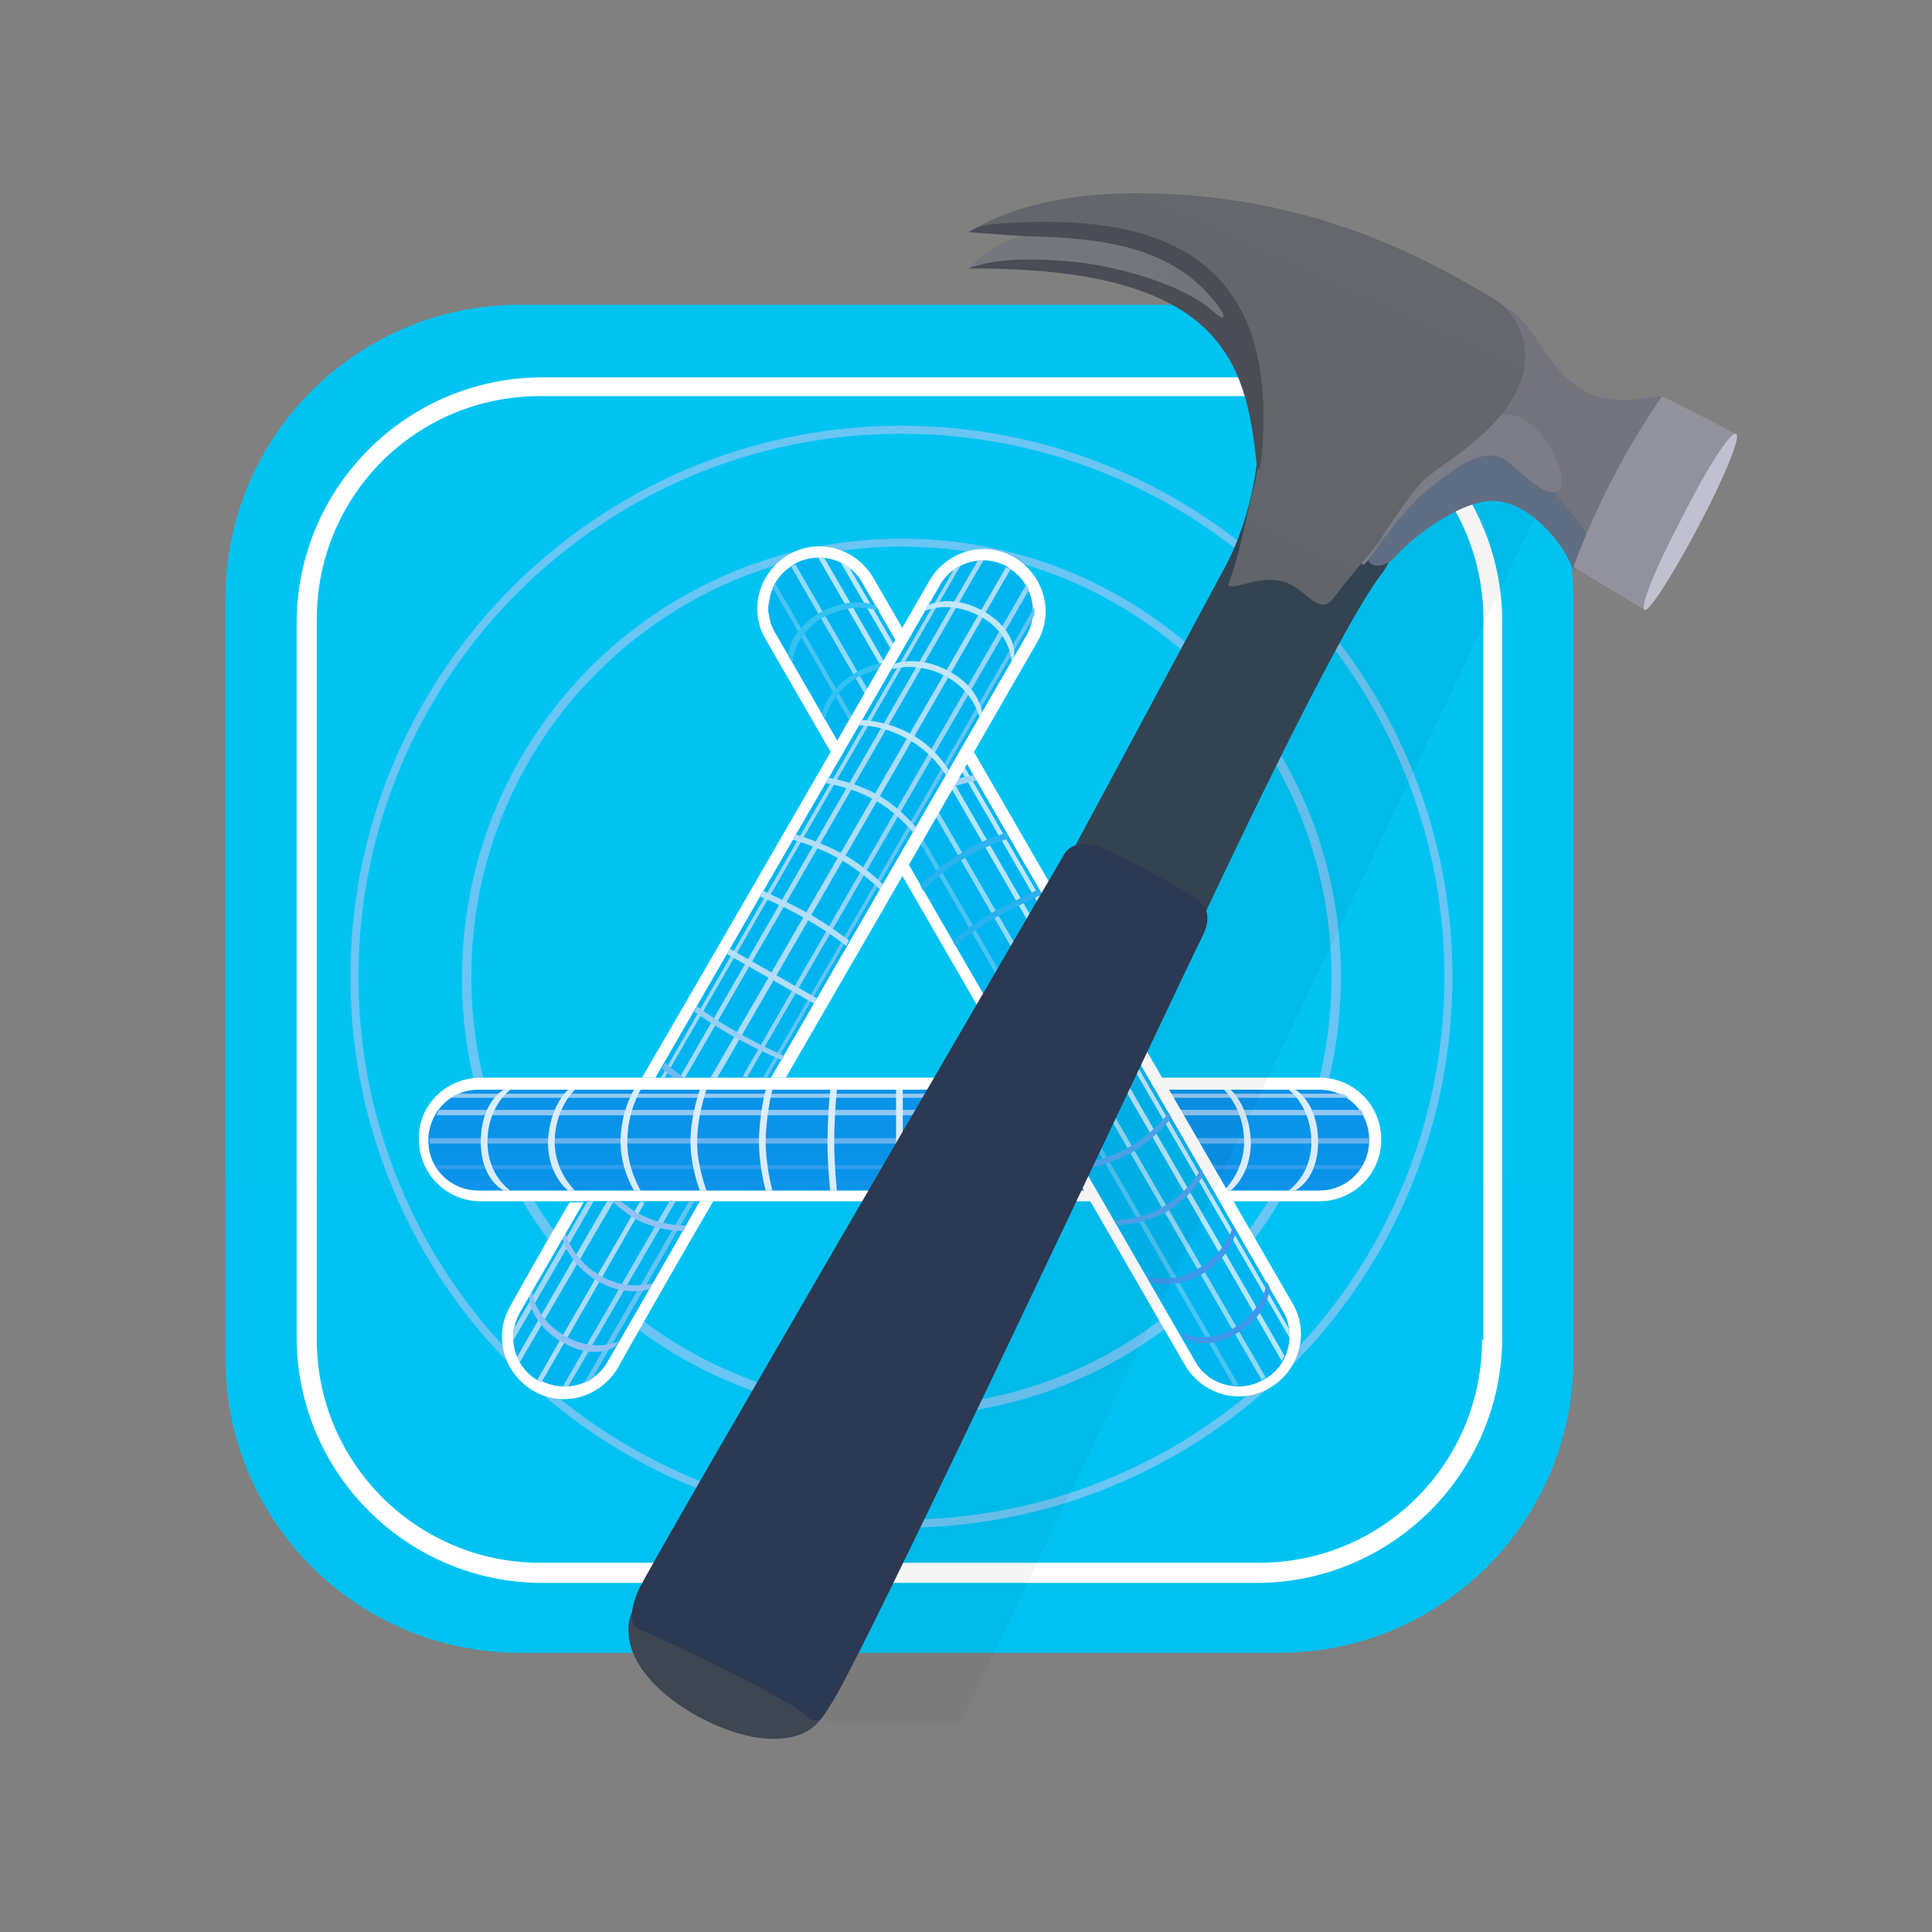 <svg width="60" height="60" viewBox="0 0 60 60" fill="none" xmlns="http://www.w3.org/2000/svg">
<rect x="0" y="0" width="60" height="60" fill="#808080" stroke="none"/>
<path d="M16.141 9.465H39.723C44.774 9.465 48.864 13.555 48.864 18.606V42.188C48.864 47.239 44.774 51.329 39.723 51.329H16.141C11.09 51.329 7 47.239 7 42.188V18.606C7 13.555 11.09 9.465 16.141 9.465Z" fill="url(#paint0_linear_3563_2416)"/>
<path d="M39.014 11.719H16.85C12.635 11.719 9.212 15.141 9.212 19.357V41.52C9.212 45.736 12.635 49.159 16.85 49.159H39.014C43.23 49.159 46.652 45.736 46.652 41.52V19.315C46.652 15.1 43.23 11.719 39.014 11.719ZM46.026 41.604C46.026 45.444 42.937 48.533 39.097 48.533H16.767C12.969 48.533 9.838 45.444 9.838 41.604V19.232C9.838 15.392 12.927 12.303 16.767 12.303H39.139C42.937 12.303 46.068 15.392 46.068 19.232V41.604H46.026Z" fill="white"/>
<path d="M27.995 13.221C18.562 13.221 10.882 20.901 10.882 30.334C10.882 39.767 18.562 47.447 27.995 47.447C37.47 47.447 45.108 39.767 45.108 30.334C45.108 20.901 37.428 13.221 27.995 13.221ZM27.995 47.196C18.687 47.196 11.132 39.642 11.132 30.334C11.132 21.026 18.687 13.471 27.995 13.471C37.303 13.471 44.858 21.026 44.858 30.334C44.858 39.642 37.303 47.196 27.995 47.196Z" fill="#69C5F3"/>
<path d="M27.995 16.727C20.44 16.727 14.346 22.82 14.346 30.375C14.346 37.93 20.44 43.982 27.995 43.982C35.55 43.982 41.644 37.888 41.644 30.334C41.644 22.779 35.508 16.727 27.995 16.727ZM27.995 43.69C20.607 43.69 14.638 37.721 14.638 30.334C14.638 22.946 20.607 16.977 27.995 16.977C35.383 16.977 41.351 22.946 41.351 30.334C41.351 37.721 35.341 43.69 27.995 43.69Z" fill="#68C5F4"/>
<path d="M14.931 33.467H40.976C42.061 33.467 42.896 34.343 42.896 35.387C42.896 36.472 42.019 37.307 40.976 37.307H14.931C13.845 37.307 13.011 36.43 13.011 35.387C12.969 34.343 13.845 33.467 14.931 33.467Z" fill="white"/>
<path d="M14.847 33.842H40.975C41.81 33.842 42.52 34.51 42.52 35.386V35.428C42.52 36.263 41.852 36.972 40.975 36.972H14.847C14.012 36.972 13.303 36.304 13.303 35.428V35.344C13.344 34.51 14.012 33.842 14.847 33.842Z" fill="#0A93E9"/>
<path d="M14.221 36.805H41.644L41.852 36.68H14.012L14.221 36.805Z" fill="#1694EA"/>
<path d="M13.595 36.305H42.228L42.311 36.18H13.511L13.595 36.305Z" fill="#319DEC"/>
<path d="M13.344 35.513H42.52V35.346H13.344V35.513Z" fill="#65B1EE"/>
<path d="M13.636 34.469H42.27L42.311 34.552L42.353 34.636H13.553L13.595 34.552L13.636 34.469Z" fill="#8EC6F3"/>
<path d="M14.263 33.967H41.644L41.769 34.008L41.894 34.092H14.012L14.137 34.008L14.263 33.967Z" fill="#95CAF3"/>
<path d="M40.224 33.842H40.016C40.016 33.842 40.725 34.343 40.725 35.47C40.725 36.513 40.016 36.972 40.016 36.972H40.224C40.224 36.972 40.934 36.638 40.934 35.47C40.934 34.217 40.224 33.842 40.224 33.842Z" fill="url(#paint1_linear_3563_2416)"/>
<path d="M38.221 33.842H38.012C38.012 33.842 38.638 34.426 38.638 35.47C38.638 36.388 38.012 36.972 38.012 36.972H38.221C38.221 36.972 38.847 36.513 38.847 35.47C38.805 34.343 38.221 33.842 38.221 33.842Z" fill="url(#paint2_linear_3563_2416)"/>
<path d="M27.828 33.842H28.037V36.972H27.828V33.842Z" fill="url(#paint3_linear_3563_2416)"/>
<path d="M25.783 33.842H25.991C25.991 33.842 25.908 34.635 25.908 35.47C25.908 36.221 25.991 36.972 25.991 36.972H25.783C25.783 36.972 25.699 36.221 25.699 35.47C25.699 34.635 25.783 33.842 25.783 33.842Z" fill="url(#paint4_linear_3563_2416)"/>
<path d="M23.779 33.842H23.988C23.988 33.842 23.779 34.635 23.779 35.47C23.779 36.221 23.988 36.972 23.988 36.972H23.779C23.779 36.972 23.57 36.221 23.57 35.47C23.57 34.635 23.779 33.842 23.779 33.842Z" fill="url(#paint5_linear_3563_2416)"/>
<path d="M21.734 33.842H21.942C21.942 33.842 21.65 34.635 21.65 35.47C21.65 36.221 21.942 36.972 21.942 36.972H21.734C21.734 36.972 21.442 36.221 21.442 35.47C21.442 34.635 21.734 33.842 21.734 33.842Z" fill="url(#paint6_linear_3563_2416)"/>
<path d="M19.689 33.842H19.898C19.898 33.842 19.48 34.51 19.48 35.47C19.48 36.304 19.898 36.972 19.898 36.972H19.689C19.689 36.972 19.271 36.304 19.271 35.47C19.271 34.51 19.689 33.842 19.689 33.842Z" fill="url(#paint7_linear_3563_2416)"/>
<path d="M17.643 33.842H17.852C17.852 33.842 17.226 34.426 17.226 35.47C17.226 36.388 17.852 36.972 17.852 36.972H17.643C17.643 36.972 17.017 36.513 17.017 35.47C17.059 34.343 17.643 33.842 17.643 33.842Z" fill="url(#paint8_linear_3563_2416)"/>
<path d="M15.64 33.842H15.849C15.849 33.842 15.139 34.343 15.139 35.47C15.139 36.513 15.849 36.972 15.849 36.972H15.64C15.64 36.972 14.931 36.638 14.931 35.47C14.931 34.217 15.64 33.842 15.64 33.842Z" fill="url(#paint9_linear_3563_2416)"/>
<path d="M27.118 17.938L40.141 40.477C40.684 41.395 40.35 42.564 39.431 43.106C38.513 43.649 37.344 43.315 36.802 42.397L23.779 19.858C23.237 18.939 23.57 17.771 24.489 17.228C25.407 16.686 26.576 17.019 27.118 17.938Z" fill="white"/>
<path d="M26.784 18.104L39.849 40.726C40.266 41.436 40.016 42.396 39.306 42.813L39.222 42.855C38.513 43.272 37.553 43.022 37.136 42.312L24.071 19.648C23.654 18.939 23.904 17.979 24.614 17.561L24.655 17.519C25.407 17.102 26.367 17.352 26.784 18.104Z" fill="url(#paint10_linear_3563_2416)"/>
<path d="M23.863 19.022L37.553 42.772L37.636 42.813L37.72 42.855L37.803 42.897L23.863 18.771V19.022Z" fill="url(#paint11_linear_3563_2416)"/>
<path d="M23.988 18.231L38.304 43.024H38.471L24.071 18.105L24.029 18.189L23.988 18.231Z" fill="url(#paint12_linear_3563_2416)"/>
<path d="M24.572 17.603L39.181 42.855L39.306 42.772L24.697 17.52L24.572 17.603Z" fill="url(#paint13_linear_3563_2416)"/>
<path d="M25.615 17.352L39.89 42.104L39.849 42.187L39.807 42.27L25.407 17.311H25.49L25.615 17.352Z" fill="url(#paint14_linear_3563_2416)"/>
<path d="M26.367 17.604L40.057 41.312V41.562L26.116 17.479L26.2 17.52L26.283 17.562L26.367 17.604Z" fill="url(#paint15_linear_3563_2416)"/>
<path d="M39.431 39.977L39.348 39.81C39.348 39.81 39.264 40.645 38.346 41.229C37.469 41.771 36.676 41.396 36.676 41.396L36.76 41.563C36.76 41.563 37.428 42.022 38.429 41.396C39.431 40.811 39.431 39.977 39.431 39.977ZM38.388 38.224L38.304 38.057C38.304 38.057 38.095 38.891 37.219 39.392C36.426 39.893 35.633 39.643 35.633 39.643L35.716 39.81C35.716 39.81 36.426 40.102 37.344 39.559C38.262 39.017 38.388 38.224 38.388 38.224Z" fill="#3C98EA"/>
<path d="M37.386 36.47L37.302 36.303C37.302 36.303 36.927 37.012 36.134 37.471C35.424 37.889 34.631 37.889 34.631 37.889L34.715 38.056C34.715 38.056 35.466 38.056 36.217 37.638C37.01 37.179 37.386 36.47 37.386 36.47Z" fill="#4CA4ED"/>
<path d="M36.384 34.718L36.301 34.551C36.301 34.551 35.758 35.26 35.048 35.636C34.381 36.012 33.588 36.137 33.588 36.137L33.671 36.304C33.671 36.304 34.464 36.179 35.132 35.803C35.8 35.427 36.384 34.718 36.384 34.718Z" fill="#4DA7EE"/>
<path d="M32.252 27.619L32.335 27.786C32.335 27.786 31.626 28.12 30.916 28.496C30.248 28.871 29.664 29.372 29.664 29.372L29.581 29.205C29.581 29.205 30.207 28.704 30.833 28.329C31.542 27.953 32.252 27.619 32.252 27.619Z" fill="url(#paint16_linear_3563_2416)"/>
<path d="M31.25 25.867L31.334 26.034C31.334 26.034 30.541 26.285 29.873 26.702C29.205 27.078 28.663 27.662 28.663 27.662L28.579 27.495C28.579 27.495 29.122 26.911 29.79 26.535C30.457 26.076 31.25 25.867 31.25 25.867Z" fill="url(#paint17_linear_3563_2416)"/>
<path d="M29.372 24.492C29.915 24.325 30.332 24.241 30.332 24.241L30.248 24.074C30.248 24.074 29.873 24.116 29.455 24.283C29.205 24.366 29.163 24.575 29.372 24.492Z" fill="#9DD4F7"/>
<path d="M28.203 20.608L28.287 20.775C28.287 20.775 27.494 20.566 26.576 21.067C25.782 21.568 25.616 22.361 25.616 22.361L25.532 22.194C25.532 22.194 25.616 21.485 26.492 20.942C27.41 20.358 28.203 20.608 28.203 20.608Z" fill="url(#paint18_linear_3563_2416)"/>
<path d="M27.202 18.815L27.327 18.982C27.327 18.982 26.492 18.648 25.532 19.191C24.614 19.775 24.614 20.568 24.614 20.568L24.489 20.401C24.489 20.401 24.405 19.691 25.407 19.065C26.451 18.439 27.202 18.815 27.202 18.815Z" fill="url(#paint19_linear_3563_2416)"/>
<path d="M24.405 33.465C28.037 27.204 32.211 19.942 32.211 19.942C32.753 19.023 32.419 17.855 31.501 17.312C30.583 16.77 29.414 17.103 28.871 18.022C28.871 18.022 23.779 26.87 19.939 33.465H24.405ZM22.151 37.305C20.398 40.31 19.188 42.481 19.188 42.481C18.645 43.399 17.477 43.733 16.558 43.19C15.64 42.648 15.306 41.479 15.849 40.561C15.849 40.561 16.558 39.267 17.685 37.347C19.104 37.305 21.692 37.305 22.151 37.305Z" fill="white"/>
<path d="M23.946 33.466C27.619 27.121 31.876 19.734 31.876 19.734C32.294 19.024 32.043 18.064 31.334 17.647L31.292 17.605C30.582 17.188 29.622 17.438 29.205 18.148C29.205 18.148 24.196 26.829 20.356 33.466H23.946ZM21.734 37.306C20.064 40.227 18.854 42.314 18.854 42.314C18.436 43.024 17.518 43.274 16.767 42.857H16.683C15.974 42.44 15.723 41.521 16.141 40.77C16.141 40.77 16.934 39.393 18.144 37.306H21.734Z" fill="url(#paint20_linear_3563_2416)"/>
<path d="M23.821 33.464L32.127 19.106V18.855C32.127 18.855 27.536 26.828 23.696 33.464H23.821ZM21.567 37.304L18.395 42.814L18.27 42.897L18.145 42.939C18.145 42.939 19.564 40.476 21.4 37.304H21.567Z" fill="url(#paint21_linear_3563_2416)"/>
<path d="M23.195 33.465L31.96 18.313L31.918 18.23L31.877 18.146C31.877 18.146 27.077 26.453 23.07 33.423L23.195 33.465ZM20.983 37.305L17.643 43.065H17.477C17.477 43.065 18.896 40.602 20.816 37.263C20.899 37.305 20.983 37.305 20.983 37.305Z" fill="url(#paint22_linear_3563_2416)"/>
<path d="M22.277 33.466C26.409 26.329 31.376 17.689 31.376 17.689L31.25 17.605L22.068 33.466H22.277ZM20.023 37.348C18.186 40.562 16.809 42.941 16.809 42.941L16.684 42.858C16.684 42.858 18.019 40.52 19.856 37.348C19.939 37.306 19.898 37.306 20.023 37.348Z" fill="url(#paint23_linear_3563_2416)"/>
<path d="M21.275 33.464C25.407 26.327 30.541 17.395 30.541 17.395H30.374C30.374 17.395 25.24 26.285 21.108 33.464H21.275ZM18.854 37.304C17.184 40.184 16.057 42.146 16.057 42.146L16.099 42.229L16.141 42.313C16.141 42.313 17.351 40.226 19.063 37.304H18.854Z" fill="url(#paint24_linear_3563_2416)"/>
<path d="M20.649 33.465L29.831 17.562L29.748 17.604L29.665 17.646L29.623 17.688C29.623 17.688 24.531 26.495 20.524 33.465H20.649ZM18.437 37.305C16.976 39.851 15.932 41.646 15.932 41.646V41.312C15.932 41.312 16.851 39.726 18.27 37.263C18.353 37.305 18.353 37.305 18.437 37.305Z" fill="url(#paint25_linear_3563_2416)"/>
<path d="M28.788 18.814L28.704 18.981C28.704 18.981 29.456 18.606 30.457 19.148C31.376 19.649 31.417 20.526 31.417 20.526L31.501 20.359C31.501 20.359 31.584 19.566 30.541 18.981C29.497 18.397 28.788 18.814 28.788 18.814Z" fill="url(#paint26_linear_3563_2416)"/>
<path d="M27.786 20.61L27.703 20.777C27.703 20.777 28.537 20.526 29.414 21.027C30.249 21.486 30.416 22.279 30.416 22.279L30.499 22.112C30.499 22.112 30.416 21.361 29.497 20.86C28.537 20.318 27.786 20.61 27.786 20.61Z" fill="url(#paint27_linear_3563_2416)"/>
<path d="M26.743 22.361L26.659 22.528C26.659 22.528 27.41 22.486 28.245 22.987C28.997 23.405 29.372 24.073 29.372 24.073L29.456 23.906C29.456 23.906 29.08 23.238 28.329 22.82C27.536 22.361 26.743 22.361 26.743 22.361Z" fill="url(#paint28_linear_3563_2416)"/>
<path d="M25.741 24.158L25.657 24.325C25.657 24.325 26.492 24.45 27.202 24.868C27.87 25.243 28.37 25.869 28.37 25.869L28.454 25.703C28.454 25.703 27.953 25.076 27.285 24.701C26.576 24.283 25.741 24.158 25.741 24.158Z" fill="url(#paint29_linear_3563_2416)"/>
<path d="M24.698 25.91L24.614 26.077C24.614 26.077 25.407 26.286 26.117 26.703C26.784 27.079 27.327 27.622 27.327 27.622L27.41 27.454C27.41 27.454 26.868 26.912 26.2 26.536C25.532 26.161 24.698 25.91 24.698 25.91Z" fill="url(#paint30_linear_3563_2416)"/>
<path d="M23.696 27.664L23.571 27.831C23.571 27.831 24.322 28.123 25.031 28.541C25.699 28.916 26.284 29.375 26.284 29.375L26.367 29.208C26.367 29.208 25.783 28.749 25.115 28.374C24.447 27.998 23.696 27.664 23.696 27.664Z" fill="url(#paint31_linear_3563_2416)"/>
<path d="M22.569 29.624L22.652 29.457L25.365 31.001L25.282 31.168L22.569 29.624Z" fill="url(#paint32_linear_3563_2416)"/>
<path d="M21.567 31.421L21.651 31.254C21.651 31.254 22.318 31.755 23.028 32.13C23.696 32.506 24.364 32.798 24.364 32.798L24.28 32.923C24.28 32.923 23.571 32.631 22.903 32.256C22.193 31.88 21.567 31.421 21.567 31.421Z" fill="url(#paint33_linear_3563_2416)"/>
<path d="M20.899 33.465C20.69 33.298 20.565 33.173 20.565 33.173L20.649 33.006C20.649 33.006 20.899 33.215 21.233 33.465H20.899Z" fill="#73B9F1"/>
<path d="M19.271 37.305C19.438 37.43 19.605 37.555 19.814 37.68C20.565 38.098 21.316 38.056 21.316 38.056L21.233 38.223C21.233 38.223 20.482 38.265 19.73 37.847C19.438 37.68 19.188 37.472 19.021 37.305H19.271Z" fill="url(#paint34_linear_3563_2416)"/>
<path d="M17.477 38.474L17.56 38.307C17.56 38.307 17.769 39.141 18.687 39.642C19.522 40.101 20.273 39.851 20.273 39.851L20.19 40.018C20.19 40.018 19.522 40.31 18.604 39.809C17.643 39.267 17.477 38.474 17.477 38.474Z" fill="url(#paint35_linear_3563_2416)"/>
<path d="M16.433 40.269L16.517 40.102C16.517 40.102 16.6 40.978 17.602 41.521C18.52 42.022 19.23 41.646 19.23 41.646L19.104 41.813C19.104 41.813 18.478 42.272 17.477 41.688C16.433 41.103 16.433 40.269 16.433 40.269Z" fill="url(#paint36_linear_3563_2416)"/>
<path d="M29.824 53.529L47.689 16.006L43.181 13.877L24.565 52.903C24.565 52.903 25.149 53.195 25.901 53.529H29.824Z" fill="url(#paint37_linear_3563_2416)"/>
<path d="M40.517 9.465L48.864 13.43V25.409C45.984 24.032 26.701 14.849 26.701 14.849C26.701 14.849 28.037 12.053 29.289 9.465H40.517Z" fill="url(#paint38_radial_3563_2416)"/>
<path d="M19.814 49.701C19.689 49.952 19.48 50.244 19.522 50.703C19.564 52.414 22.36 54.001 23.988 54.001C25.115 54.001 25.491 53.541 25.908 52.707C26.325 51.872 20.273 48.7 19.814 49.701Z" fill="url(#paint39_radial_3563_2416)"/>
<path d="M39.056 14.18C39.056 14.18 43.355 15.223 43.689 15.515C44.023 15.807 43.146 17.477 42.979 17.727C41.602 19.397 37.303 28.621 37.303 28.621L33.337 26.367C33.337 26.367 36.885 19.773 38.137 17.435C38.93 15.849 39.056 14.18 39.056 14.18Z" fill="url(#paint40_linear_3563_2416)"/>
<path d="M48.989 12.011C49.741 12.554 50.743 12.428 51.536 12.303C52.078 12.22 51.243 13.013 50.325 14.849C49.407 16.686 49.449 16.811 49.323 16.686C49.198 16.561 45.066 14.223 45.191 14.014C45.358 13.806 46.026 9.256 46.36 9.381C47.57 9.674 47.779 11.134 48.989 12.011Z" fill="url(#paint41_linear_3563_2416)"/>
<path d="M42.562 17.145C42.854 16.686 44.19 13.848 46.318 13.848C47.278 13.848 49.115 16.268 49.282 16.602C49.407 16.895 48.99 18.063 48.781 17.521C48.531 16.895 47.487 15.559 46.36 15.559C45.233 15.559 43.689 16.853 43.313 17.312C42.938 17.729 42.27 17.604 42.562 17.145Z" fill="url(#paint42_linear_3563_2416)"/>
<path d="M42.478 16.977C42.687 16.643 43.647 15.182 44.106 14.723C44.565 14.264 45.734 13.054 46.736 12.887C47.737 12.72 48.781 14.765 48.447 15.182C48.197 15.474 47.779 15.14 47.278 14.723C46.777 14.348 46.444 13.596 44.857 14.807C44.315 15.224 43.772 15.558 42.52 17.353C42.186 17.812 42.27 17.311 42.478 16.977Z" fill="url(#paint43_linear_3563_2416)"/>
<path d="M37.303 29.165C37.469 28.831 37.678 28.331 37.219 27.955C36.718 27.579 34.381 26.327 33.964 26.244C33.546 26.16 33.212 26.244 33.045 26.536C32.878 26.828 20.064 48.783 19.814 49.409C19.564 50.035 19.522 50.494 19.897 50.619C20.273 50.744 24.572 52.79 24.99 53.249C25.407 53.708 25.616 53.207 25.783 52.957C26.576 51.955 37.094 29.499 37.303 29.165Z" fill="url(#paint44_linear_3563_2416)"/>
<path d="M42.77 16.894C42.979 16.602 43.48 15.767 44.106 15.016C44.523 14.515 46.777 13.43 47.278 11.677C47.571 10.716 47.111 9.757 46.485 9.339C44.357 8.045 40.684 6 35.299 6C31.668 6 30.123 7.21 30.123 7.21H31.96L38.346 9.715L39.139 13.054C39.139 13.054 39.223 14.181 38.847 15.475C38.597 16.518 38.513 17.144 38.137 18.188C38.43 18.313 39.097 17.854 39.849 18.063C40.517 18.23 40.934 19.148 41.393 18.605C42.186 17.562 42.437 17.353 42.77 16.894Z" fill="url(#paint45_linear_3563_2416)"/>
<path d="M39.014 14.306C38.68 11.217 37.929 8.296 30.082 8.337C30.583 7.836 31.793 7.336 31.793 7.336L30.082 7.21C30.082 7.21 30.332 7.002 30.833 6.96C35.424 6.584 39.515 7.544 39.223 13.513C39.181 14.473 39.097 14.89 39.014 14.306Z" fill="url(#paint46_linear_3563_2416)"/>
<path d="M30.082 8.336C30.624 8.127 31.376 8.002 32.795 8.086C34.548 8.169 36.76 8.837 37.678 9.672C38.137 10.089 38.096 9.755 37.595 9.213C36.301 7.71 34.339 7.376 31.793 7.334C31.501 7.293 30.541 7.835 30.082 8.336Z" fill="url(#paint47_linear_3563_2416)"/>
<path d="M51.619 12.303L53.915 13.471C53.915 13.471 53.038 14.64 52.329 15.976C51.577 17.395 51.076 18.939 51.076 18.939L48.864 17.604C48.864 17.604 49.407 16.101 50.2 14.64C50.826 13.43 51.619 12.303 51.619 12.303Z" fill="url(#paint48_linear_3563_2416)"/>
<path d="M53.915 13.471C54.082 13.555 53.539 14.848 52.746 16.351C51.953 17.854 51.202 19.022 51.077 18.939C50.91 18.855 51.452 17.561 52.245 16.059C52.997 14.556 53.748 13.387 53.915 13.471Z" fill="#BFC0D0"/>
<defs>
<linearGradient id="paint0_linear_3563_2416" x1="2100.09" y1="4198.61" x2="2100.09" y2="8.797" gradientUnits="userSpaceOnUse">
<stop stop-color="#1578E4"/>
<stop offset="1" stop-color="#00C3F2"/>
</linearGradient>
<linearGradient id="paint1_linear_3563_2416" x1="87.473" y1="345.466" x2="87.473" y2="33.174" gradientUnits="userSpaceOnUse">
<stop stop-color="#1492E7"/>
<stop offset="1" stop-color="#DBEDFB"/>
</linearGradient>
<linearGradient id="paint2_linear_3563_2416" x1="77.33" y1="345.466" x2="77.33" y2="33.174" gradientUnits="userSpaceOnUse">
<stop stop-color="#1492E7"/>
<stop offset="1" stop-color="#DBEDFB"/>
</linearGradient>
<linearGradient id="paint3_linear_3563_2416" x1="38.2" y1="345.466" x2="38.2" y2="33.174" gradientUnits="userSpaceOnUse">
<stop stop-color="#1492E7"/>
<stop offset="1" stop-color="#DBEDFB"/>
</linearGradient>
<linearGradient id="paint4_linear_3563_2416" x1="40.366" y1="345.466" x2="40.366" y2="33.174" gradientUnits="userSpaceOnUse">
<stop stop-color="#1492E7"/>
<stop offset="1" stop-color="#DBEDFB"/>
</linearGradient>
<linearGradient id="paint5_linear_3563_2416" x1="42.687" y1="345.466" x2="42.687" y2="33.174" gradientUnits="userSpaceOnUse">
<stop stop-color="#1492E7"/>
<stop offset="1" stop-color="#DBEDFB"/>
</linearGradient>
<linearGradient id="paint6_linear_3563_2416" x1="44.941" y1="345.466" x2="44.941" y2="33.174" gradientUnits="userSpaceOnUse">
<stop stop-color="#1492E7"/>
<stop offset="1" stop-color="#DBEDFB"/>
</linearGradient>
<linearGradient id="paint7_linear_3563_2416" x1="51.327" y1="345.466" x2="51.327" y2="33.174" gradientUnits="userSpaceOnUse">
<stop stop-color="#1492E7"/>
<stop offset="1" stop-color="#DBEDFB"/>
</linearGradient>
<linearGradient id="paint8_linear_3563_2416" x1="60.927" y1="345.466" x2="60.927" y2="33.174" gradientUnits="userSpaceOnUse">
<stop stop-color="#1492E7"/>
<stop offset="1" stop-color="#DBEDFB"/>
</linearGradient>
<linearGradient id="paint9_linear_3563_2416" x1="59.049" y1="345.466" x2="59.049" y2="33.174" gradientUnits="userSpaceOnUse">
<stop stop-color="#1492E7"/>
<stop offset="1" stop-color="#DBEDFB"/>
</linearGradient>
<linearGradient id="paint10_linear_3563_2416" x1="832.156" y1="2589.77" x2="832.156" y2="18.309" gradientUnits="userSpaceOnUse">
<stop stop-color="#1285E7"/>
<stop offset="1" stop-color="#00B5EF"/>
</linearGradient>
<linearGradient id="paint11_linear_3563_2416" x1="951.764" y1="2434.55" x2="-209.591" y2="422.987" gradientUnits="userSpaceOnUse">
<stop stop-color="#2B90E7"/>
<stop offset="1" stop-color="#00B6EF"/>
</linearGradient>
<linearGradient id="paint12_linear_3563_2416" x1="991.024" y1="2515.23" x2="-210.246" y2="434.584" gradientUnits="userSpaceOnUse">
<stop stop-color="#3795EA"/>
<stop offset="1" stop-color="#49C4F2"/>
</linearGradient>
<linearGradient id="paint13_linear_3563_2416" x1="1007.96" y1="2548.37" x2="-209.604" y2="439.49" gradientUnits="userSpaceOnUse">
<stop stop-color="#3696EA"/>
<stop offset="1" stop-color="#90D9F6"/>
</linearGradient>
<linearGradient id="paint14_linear_3563_2416" x1="993.164" y1="2510.47" x2="-208.641" y2="428.889" gradientUnits="userSpaceOnUse">
<stop stop-color="#3097EA"/>
<stop offset="1" stop-color="#B5E5F9"/>
</linearGradient>
<linearGradient id="paint15_linear_3563_2416" x1="957.881" y1="2425.24" x2="-202.445" y2="415.497" gradientUnits="userSpaceOnUse">
<stop stop-color="#3A98EA"/>
<stop offset="1" stop-color="#BCE7FA"/>
</linearGradient>
<linearGradient id="paint16_linear_3563_2416" x1="32.961" y1="146.135" x2="263.052" y2="13.29" gradientUnits="userSpaceOnUse">
<stop stop-color="#00A4EC"/>
<stop offset="1" stop-color="#B9DFF6"/>
</linearGradient>
<linearGradient id="paint17_linear_3563_2416" x1="28.037" y1="144.946" x2="259.401" y2="11.344" gradientUnits="userSpaceOnUse">
<stop stop-color="#00A4EC"/>
<stop offset="1" stop-color="#B9DFF6"/>
</linearGradient>
<linearGradient id="paint18_linear_3563_2416" x1="14.262" y1="133.898" x2="244.552" y2="0.964" gradientUnits="userSpaceOnUse">
<stop stop-color="#00B4EF"/>
<stop offset="1" stop-color="#C3E9FA"/>
</linearGradient>
<linearGradient id="paint19_linear_3563_2416" x1="13.137" y1="135.535" x2="244.999" y2="1.666" gradientUnits="userSpaceOnUse">
<stop stop-color="#00B4EF"/>
<stop offset="1" stop-color="#C3E9FA"/>
</linearGradient>
<linearGradient id="paint20_linear_3563_2416" x1="823.642" y1="2587.96" x2="823.642" y2="16.536" gradientUnits="userSpaceOnUse">
<stop stop-color="#1285E7"/>
<stop offset="1" stop-color="#00B5EF"/>
</linearGradient>
<linearGradient id="paint21_linear_3563_2416" x1="484.155" y1="2432.67" x2="1646.6" y2="419.288" gradientUnits="userSpaceOnUse">
<stop stop-color="#3194E9"/>
<stop offset="1" stop-color="#71CFF4"/>
</linearGradient>
<linearGradient id="paint22_linear_3563_2416" x1="499.294" y1="2517.57" x2="1700.71" y2="436.631" gradientUnits="userSpaceOnUse">
<stop stop-color="#5AA6EC"/>
<stop offset="1" stop-color="#A2DEF8"/>
</linearGradient>
<linearGradient id="paint23_linear_3563_2416" x1="505.91" y1="2546.37" x2="1722.78" y2="438.698" gradientUnits="userSpaceOnUse">
<stop stop-color="#66ABEE"/>
<stop offset="1" stop-color="#BEE8FA"/>
</linearGradient>
<linearGradient id="paint24_linear_3563_2416" x1="496.535" y1="2508.47" x2="1698.75" y2="426.182" gradientUnits="userSpaceOnUse">
<stop stop-color="#7BB6F0"/>
<stop offset="1" stop-color="#B1E3F9"/>
</linearGradient>
<linearGradient id="paint25_linear_3563_2416" x1="477.417" y1="2424.74" x2="1637.64" y2="415.155" gradientUnits="userSpaceOnUse">
<stop stop-color="#5AA6EC"/>
<stop offset="1" stop-color="#AFE3F9"/>
</linearGradient>
<linearGradient id="paint26_linear_3563_2416" x1="52.162" y1="67.616" x2="284.61" y2="201.823" gradientUnits="userSpaceOnUse">
<stop stop-color="#C1E7FA"/>
<stop offset="1" stop-color="#89D4F5"/>
</linearGradient>
<linearGradient id="paint27_linear_3563_2416" x1="46.736" y1="69.187" x2="275.883" y2="201.453" gradientUnits="userSpaceOnUse">
<stop stop-color="#C1E7FA"/>
<stop offset="1" stop-color="#89D4F5"/>
</linearGradient>
<linearGradient id="paint28_linear_3563_2416" x1="42.228" y1="72.837" x2="270.23" y2="204.462" gradientUnits="userSpaceOnUse">
<stop stop-color="#C1E7FA"/>
<stop offset="1" stop-color="#89D4F5"/>
</linearGradient>
<linearGradient id="paint29_linear_3563_2416" x1="36.551" y1="75.415" x2="264.537" y2="207.066" gradientUnits="userSpaceOnUse">
<stop stop-color="#B0DFF8"/>
<stop offset="1" stop-color="#52BDF2"/>
</linearGradient>
<linearGradient id="paint30_linear_3563_2416" x1="35.049" y1="79.496" x2="263.124" y2="211.158" gradientUnits="userSpaceOnUse">
<stop stop-color="#B4DEF8"/>
<stop offset="1" stop-color="#4EB5F0"/>
</linearGradient>
<linearGradient id="paint31_linear_3563_2416" x1="33.588" y1="83.579" x2="261.59" y2="215.204" gradientUnits="userSpaceOnUse">
<stop stop-color="#B4DEF8"/>
<stop offset="1" stop-color="#4EB5F0"/>
</linearGradient>
<linearGradient id="paint32_linear_3563_2416" x1="28.37" y1="85.888" x2="256.328" y2="217.507" gradientUnits="userSpaceOnUse">
<stop stop-color="#B5DDF8"/>
<stop offset="1" stop-color="#46AEEE"/>
</linearGradient>
<linearGradient id="paint33_linear_3563_2416" x1="23.028" y1="88.251" x2="249.839" y2="219.203" gradientUnits="userSpaceOnUse">
<stop stop-color="#96CEF4"/>
<stop offset="1" stop-color="#46AAEE"/>
</linearGradient>
<linearGradient id="paint34_linear_3563_2416" x1="23.988" y1="73.458" x2="187.621" y2="167.938" gradientUnits="userSpaceOnUse">
<stop stop-color="#8FC1F2"/>
<stop offset="1" stop-color="#3193EA"/>
</linearGradient>
<linearGradient id="paint35_linear_3563_2416" x1="6.374" y1="105.133" x2="236.972" y2="238.272" gradientUnits="userSpaceOnUse">
<stop stop-color="#8FC1F2"/>
<stop offset="1" stop-color="#3193EA"/>
</linearGradient>
<linearGradient id="paint36_linear_3563_2416" x1="4.913" y1="107.897" x2="238.224" y2="242.623" gradientUnits="userSpaceOnUse">
<stop stop-color="#8FC1F2"/>
<stop offset="1" stop-color="#3193EA"/>
</linearGradient>
<linearGradient id="paint37_linear_3563_2416" x1="1078.85" y1="1922.73" x2="1321.6" y2="2041.11" gradientUnits="userSpaceOnUse">
<stop offset="0.001" stop-opacity="0.04"/>
<stop offset="1" stop-opacity="0"/>
</linearGradient>
<radialGradient id="paint38_radial_3563_2416" cx="0" cy="0" r="1" gradientUnits="userSpaceOnUse" gradientTransform="translate(-750.808 1074.99) rotate(109.896) scale(891.876 511.409)">
<stop/>
<stop offset="1" stop-opacity="0"/>
</radialGradient>
<radialGradient id="paint39_radial_3563_2416" cx="0" cy="0" r="1" gradientUnits="userSpaceOnUse" gradientTransform="translate(133.785 377.048) rotate(34.981) scale(361.4 300.928)">
<stop offset="0.417" stop-color="#0C0C12"/>
<stop offset="1" stop-color="#3D4651"/>
</radialGradient>
<linearGradient id="paint40_linear_3563_2416" x1="453.886" y1="601.616" x2="706.527" y2="730.342" gradientUnits="userSpaceOnUse">
<stop stop-color="#344351"/>
<stop offset="0.1" stop-color="#9697A0"/>
<stop offset="0.181" stop-color="#8B8C95"/>
<stop offset="0.351" stop-color="#787A83"/>
<stop offset="0.47" stop-color="#71747D"/>
<stop offset="0.591" stop-color="#777982"/>
<stop offset="0.749" stop-color="#87898F"/>
<stop offset="0.8" stop-color="#8E8F94"/>
<stop offset="0.849" stop-color="#3D3B42"/>
<stop offset="0.9" stop-color="#606E84"/>
</linearGradient>
<linearGradient id="paint41_linear_3563_2416" x1="528.486" y1="663.141" x2="102.919" y2="88.061" gradientUnits="userSpaceOnUse">
<stop offset="0.27" stop-color="#262B33"/>
<stop offset="0.45" stop-color="#74747E"/>
<stop offset="0.54" stop-color="#B0B0BC"/>
<stop offset="0.73" stop-color="#74747E"/>
</linearGradient>
<linearGradient id="paint42_linear_3563_2416" x1="30.567" y1="224.917" x2="702.133" y2="138.17" gradientUnits="userSpaceOnUse">
<stop offset="0.14" stop-color="#606E84"/>
<stop offset="0.4" stop-color="#9899A5"/>
<stop offset="0.73" stop-color="#475768"/>
<stop offset="0.92" stop-color="#262B33"/>
</linearGradient>
<linearGradient id="paint43_linear_3563_2416" x1="366.45" y1="345.607" x2="328.522" y2="130.526" gradientUnits="userSpaceOnUse">
<stop stop-color="#101215" stop-opacity="0.1"/>
<stop offset="0.46" stop-color="#101215" stop-opacity="0.7"/>
<stop offset="0.7" stop-color="#474951"/>
<stop offset="0.91" stop-color="#7B7D88"/>
</linearGradient>
<linearGradient id="paint44_linear_3563_2416" x1="781.696" y1="1186.33" x2="1123.51" y2="1354.52" gradientUnits="userSpaceOnUse">
<stop offset="0.115" stop-color="#2C3952"/>
<stop offset="0.374" stop-color="#3D414E"/>
<stop offset="0.55" stop-color="#474A54"/>
<stop offset="0.754" stop-color="#4E5057"/>
<stop offset="0.892" stop-color="#323945"/>
<stop offset="1" stop-color="#143052"/>
</linearGradient>
<linearGradient id="paint45_linear_3563_2416" x1="543.848" y1="893.852" x2="849.267" y2="223.72" gradientUnits="userSpaceOnUse">
<stop offset="0.118" stop-color="#6D7078" stop-opacity="0"/>
<stop offset="0.2" stop-color="#6D7078" stop-opacity="0.7"/>
<stop offset="0.34" stop-color="#35363A"/>
<stop offset="0.374" stop-color="#1D1F22"/>
<stop offset="0.4" stop-color="#101215"/>
<stop offset="0.5" stop-color="#16171A"/>
<stop offset="0.56" stop-color="#292A2E"/>
<stop offset="0.688" stop-color="#4B4D51"/>
<stop offset="0.807" stop-color="#63666B"/>
<stop offset="0.915" stop-color="#72757B"/>
<stop offset="1" stop-color="#777A80"/>
</linearGradient>
<linearGradient id="paint46_linear_3563_2416" x1="28.579" y1="391.204" x2="945.253" y2="391.204" gradientUnits="userSpaceOnUse">
<stop stop-color="#4A4D56"/>
<stop offset="1" stop-color="#29292D"/>
</linearGradient>
<linearGradient id="paint47_linear_3563_2416" x1="28.579" y1="132.651" x2="821.204" y2="132.651" gradientUnits="userSpaceOnUse">
<stop stop-color="#767880"/>
<stop offset="0.41" stop-color="#0C0A0B"/>
</linearGradient>
<linearGradient id="paint48_linear_3563_2416" x1="209.096" y1="603.161" x2="484.533" y2="126.085" gradientUnits="userSpaceOnUse">
<stop stop-color="#858997"/>
<stop offset="0.23" stop-color="#244668"/>
<stop offset="0.282" stop-color="#1A3249"/>
<stop offset="0.4" stop-color="#040506"/>
<stop offset="0.464" stop-color="#313236"/>
<stop offset="0.546" stop-color="#65656E"/>
<stop offset="0.607" stop-color="#868691"/>
<stop offset="0.64" stop-color="#92929E"/>
</linearGradient>
</defs>
</svg>
